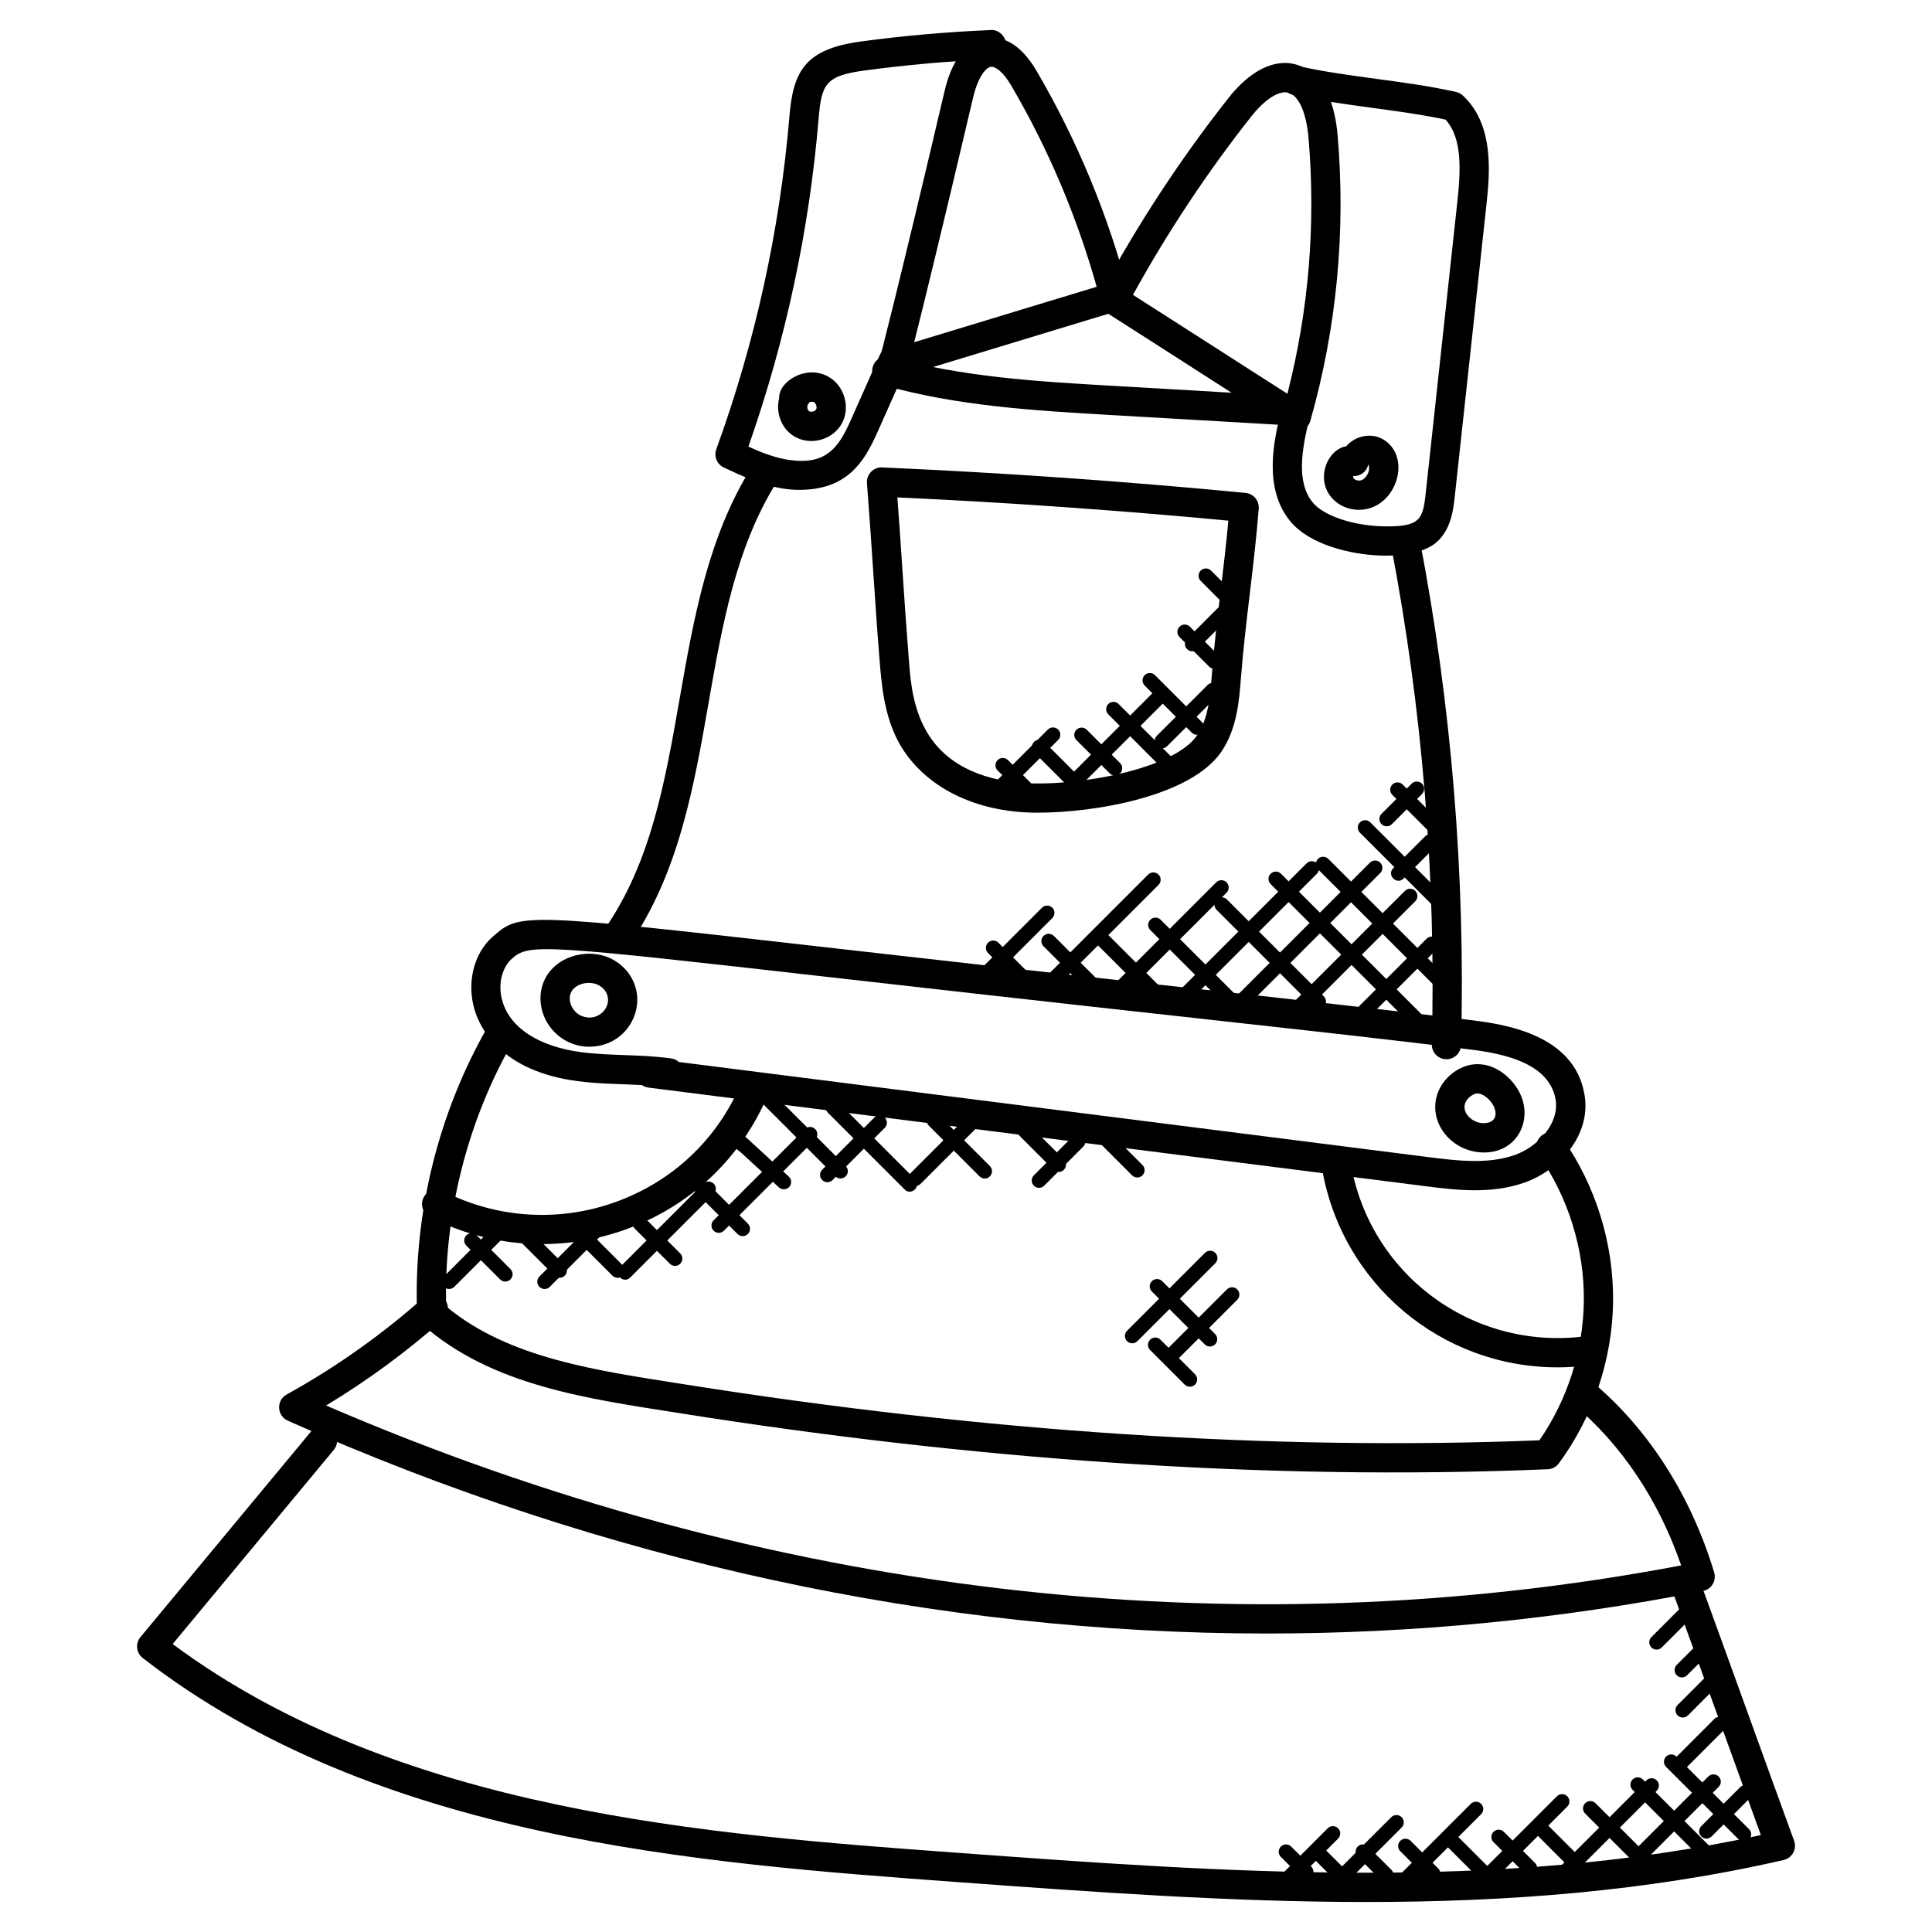 <?xml version="1.0" encoding="UTF-8"?>
<!-- Uploaded to: SVG Repo, www.svgrepo.com, Generator: SVG Repo Mixer Tools -->
<svg fill="#000000" width="800px" height="800px" version="1.1" viewBox="144 144 512 512" xmlns="http://www.w3.org/2000/svg">
 <g>
  <path d="m487.55 258.33c-0.73 0-1.449-0.203-2.078-0.605-8.238-5.231-16.332-10.426-24.422-15.625-7.953-5.109-15.914-10.215-24.012-15.371-1.723-1.086-2.301-3.316-1.34-5.109 9.742-18.129 21.137-35.508 33.871-51.66 4.789-6.07 9.984-9.277 15.02-9.277 2.875 0 12.387 1.387 13.906 19.293 2.164 25.492-0.262 50.898-7.223 75.516-0.332 1.18-1.203 2.125-2.348 2.566-0.438 0.188-0.902 0.273-1.375 0.273zm-43.305-36.191c7.07 4.504 14.035 8.969 20.996 13.441 6.621 4.246 13.23 8.504 19.934 12.773 5.656-22.129 7.543-44.879 5.606-67.695-0.645-7.527-3.016-12.199-6.184-12.199-2.465 0-5.812 2.363-8.938 6.324-11.719 14.844-22.27 30.762-31.414 47.355z"/>
  <path d="m511.3 291.25c-0.551 0-1.078-0.008-1.551-0.023-7.758-0.277-18.656-2.828-23.82-9.094-7.309-8.875-4.215-21.766-2.559-28.695 0.488-2.078 2.566-3.363 4.672-2.867 2.086 0.496 3.371 2.598 2.867 4.672-1.859 7.773-3.481 16.516 1 21.949 2.812 3.41 10.262 5.992 18.121 6.277 10.285 0.293 11.031-1.66 11.797-8.719l8.363-77.074c0.914-8.41 1.41-16.996-3.102-21.973-13.113-2.789-26.941-3.566-40.422-6.566-2.094-0.465-3.402-2.535-2.945-4.629 0.465-2.086 2.519-3.394 4.629-2.945 13.488 3 27.617 3.711 41.516 6.797 0.668 0.156 1.285 0.473 1.781 0.938 8.559 7.898 7.109 21.23 6.246 29.207l-8.363 77.082c-0.355 3.207-0.883 8.047-4.156 11.473-3.34 3.523-9.727 4.191-14.074 4.191z"/>
  <path d="m380.81 244.27c-0.992 0-1.961-0.379-2.699-1.094-1.016-0.984-1.418-2.434-1.055-3.789 0.047-0.164 4.449-16.664 17.277-71.285 3.008-12.797 9.68-14.176 12.41-14.176 3.078 0 7.648 1.527 11.922 8.805 10.781 18.41 18.996 38.227 24.422 58.891 0.527 2.016-0.629 4.086-2.621 4.695l-58.551 17.789c-0.355 0.109-0.727 0.164-1.105 0.164zm25.941-82.586c-1.18 0-3.457 2.188-4.875 8.199-8.496 36.156-13.301 55.668-15.609 64.805l48.359-14.688c-5.246-18.68-12.852-36.609-22.648-53.344-2.141-3.668-4.156-4.973-5.227-4.973z"/>
  <path d="m355.77 273.82c-1.18 0-2.387-0.086-3.59-0.246-5.992-0.812-11.504-3.402-16.363-5.68-1.805-0.852-2.684-2.945-1.992-4.828 10.332-28.422 16.859-58.133 19.387-88.305 0.984-11.797 4.07-17.766 18.922-19.766 11.379-1.535 22.965-2.551 34.453-3.031 1.906-0.219 3.938 1.574 4.039 3.711 0.086 2.141-1.574 3.945-3.711 4.031-11.246 0.465-22.602 1.465-33.746 2.969-10.316 1.387-11.457 3.504-12.223 12.727-2.481 29.672-8.75 58.906-18.617 86.957 3.566 1.613 7.215 3.039 10.914 3.543 9.633 1.34 12.922-3.141 16.152-10.402l7.781-17.461c0.867-1.953 3.164-2.836 5.125-1.961 1.953 0.867 2.828 3.164 1.961 5.117l-7.781 17.461c-3.481 7.754-7.93 15.164-20.711 15.164z"/>
  <path d="m485.53 256.71c-0.078 0-0.148-0.008-0.227-0.008l-47.094-2.727c-19.906-1.156-40.492-2.348-60.238-7.938-2.062-0.582-3.262-2.727-2.684-4.781 0.582-2.062 2.727-3.277 4.781-2.676 18.941 5.356 39.102 6.527 58.59 7.656l47.086 2.727c2.133 0.125 3.758 1.953 3.644 4.094-0.117 2.062-1.824 3.652-3.859 3.652z"/>
  <path d="m527.32 424.71h-0.102c-2.141-0.055-3.828-1.836-3.773-3.977 1.156-44.422-2.512-89.074-10.906-132.7-0.402-2.102 0.977-4.133 3.07-4.535 2.07-0.395 4.141 0.969 4.543 3.078 8.504 44.18 12.215 89.383 11.047 134.37-0.059 2.102-1.781 3.766-3.879 3.766z"/>
  <path d="m305.34 395.45c-1.766-1.219-2.203-3.629-0.984-5.394 12.176-17.656 15.875-38.746 19.789-61.078 3.684-21.02 7.488-42.77 19.082-61.254 1.133-1.812 3.551-2.363 5.34-1.227 1.812 1.141 2.363 3.527 1.227 5.34-10.797 17.207-14.465 38.188-18.02 58.48-3.875 22.168-7.898 45.086-21.043 64.148-1.203 1.742-3.613 2.199-5.391 0.984z"/>
  <path d="m504.13 279.11c-3.34 0-6.543-1.699-8.191-4.582-2.867-5.016 0.371-11.586 4.82-12.254 2.496-2.945 7.047-3.781 10.277-1.527 7.262 5.055 2.648 18.363-6.906 18.363zm-1.496-8.984c-0.039 0.195-0.039 0.418 0.039 0.551 0.27 0.488 1.277 0.859 2.094 0.582 0.961-0.332 1.812-1.48 2.023-2.711 0.133-0.766-0.078-1.34-0.188-1.457-0.418 1.91-2.117 3.195-3.969 3.035z"/>
  <path d="m354.29 259.53c-3.285-2.086-4.766-6.293-3.797-10-0.27-4.293 6.961-8.977 12.898-5.781 4.379 2.356 6.102 8.254 3.652 12.578-2.469 4.344-8.477 5.918-12.754 3.203zm4.199-8.926c-0.109 0.219-0.234 0.426-0.387 0.621-0.125 0.156-0.203 0.496-0.133 0.914 0.07 0.371 0.254 0.715 0.465 0.844 0.219 0.148 0.613 0.172 0.984 0.078 0.395-0.102 0.738-0.309 0.867-0.559 0.141-0.242 0.156-0.645 0.039-1.031-0.117-0.402-0.355-0.75-0.621-0.891-0.301-0.172-0.797-0.133-1.215 0.023z"/>
  <path d="m521.32 458.3-205.46-26.074c-0.652-0.086-1.23-0.316-1.734-0.668-5.789-0.316-11.191-0.277-17.012-1.039-20.309-2.652-25.863-14.02-27.305-18.781-2.203-7.238-0.285-15.074 4.75-19.484 7.293-6.418 7.316-6.41 91.688 3.172 23.477 2.668 53.637 6.086 92.492 10.355 24.773 2.719 49.551 5.441 74.293 8.457 8.641 1.055 28.199 3.434 30.895 19.957 1.773 10.812-6.875 20.02-15.914 23.199-8.98 3.176-18.469 1.953-26.691 0.906zm-197.42-32.863 198.38 25.176c7.465 0.953 15.914 2.031 23.145-0.52 6.016-2.117 11.867-8.316 10.836-14.641-1.773-10.789-16.711-12.609-23.895-13.48-41.965-5.117-59.852-6.68-167.01-18.844-78.719-8.938-81.113-9.078-85.719-5.047-2.246 1.969-3.969 6.379-2.441 11.41 2.133 7.031 9.758 11.898 20.895 13.355 7.75 1.008 15.555 0.512 23.742 1.645 0.801 0.102 1.508 0.449 2.062 0.945z"/>
  <path d="m324.36 518.54c-24.664-3.875-50.07-7.277-68.512-23.602-0.789-0.699-1.262-1.691-1.309-2.742-1.055-26.477 5.688-53.668 18.98-76.562 1.078-1.859 3.449-2.473 5.301-1.41 1.852 1.078 2.481 3.449 1.41 5.301-12.285 21.16-18.648 46.195-17.996 70.688 16.68 13.898 40.422 17.059 63.34 20.68 79.641 12.633 155.78 17.602 226.38 14.805 7.449-10.758 11.617-23.773 11.781-36.863 0.164-13.703-4.078-27.438-11.93-38.652-1.23-1.75-0.805-4.172 0.945-5.394 1.758-1.227 4.172-0.805 5.394 0.953 8.781 12.539 13.512 27.879 13.34 43.188-0.18 15.309-5.285 30.531-14.363 42.863-0.699 0.945-1.773 1.527-2.961 1.574-76.227 3.188-154.41-2.867-229.8-14.824z"/>
  <path d="m479.79 576.9c-87.367 0-175.43-18.988-259.52-56.402-2.922-1.293-3.102-5.387-0.301-6.938 12.969-7.176 25.176-15.82 36.289-25.672 1.598-1.418 4.047-1.285 5.473 0.324 1.426 1.605 1.27 4.047-0.324 5.473-9.609 8.52-20.004 16.16-30.988 22.789 116.54 50.289 240.45 64.914 359.11 42.375-5.984-17.332-15.859-32.082-28.703-42.824-1.637-1.371-1.852-3.82-0.488-5.457 1.395-1.645 3.828-1.859 5.465-0.488 15.004 12.555 26.23 30.059 32.469 50.613 0.316 1.047 0.172 2.188-0.387 3.125-0.559 0.938-1.496 1.598-2.574 1.805-38.09 7.531-76.746 11.27-115.52 11.277z"/>
  <path d="m506.17 648.05c-36.297 0-72.562-2.652-108.24-5.262-68.984-5.047-154.1-11.27-216.11-59.402-1.75-1.363-1.984-3.883-0.605-5.535l45.266-54.551c1.363-1.645 3.797-1.875 5.457-0.504 1.652 1.363 1.875 3.812 0.504 5.457l-42.684 51.434c59.906 44.492 141.97 50.488 208.14 55.332 70.633 5.168 143.04 10.457 212.75-4.695-3.766-10.363-7.473-20.602-11.168-30.848-4.191-11.594-8.379-23.199-12.68-34.973-0.738-2.008 0.301-4.231 2.309-4.969 2.023-0.73 4.238 0.301 4.977 2.309 4.301 11.781 8.496 23.391 12.688 34.996 4.191 11.594 8.379 23.199 12.68 34.973 0.797 2.203-0.504 4.582-2.766 5.109-36.465 8.371-73.508 11.129-110.52 11.129z"/>
  <path d="m556.74 506.36c-30.746 0-57.434-22.168-62.496-53.289-0.348-2.109 1.094-4.102 3.199-4.449 2.102-0.324 4.102 1.086 4.441 3.207 4.805 29.578 31.91 49.938 61.645 46.367 2.062-0.242 4.047 1.254 4.309 3.387 0.254 2.125-1.254 4.055-3.387 4.309-2.59 0.324-5.16 0.469-7.711 0.469z"/>
  <path d="m287.63 473.7c-10.254 0-20.461-2.41-29.688-7.16-1.898-0.977-2.652-3.316-1.668-5.215 0.984-1.906 3.332-2.652 5.223-1.668 14.035 7.238 30.648 8.293 45.59 2.906 15.137-5.449 26.941-16.562 33.227-31.297 0.836-1.961 3.109-2.891 5.086-2.047 1.969 0.836 2.883 3.117 2.047 5.086-7.144 16.734-20.539 29.359-37.73 35.547-7.141 2.566-14.629 3.848-22.086 3.848z"/>
  <path d="m537.3 449.42c-8.449 0-14.781-7.695-12.473-15.207 1.457-4.766 6.184-8.199 10.703-8.199 5.168 0 9.137 3.844 10.961 7.137 4.008 7.262-0.184 16.27-9.191 16.27zm-1.766-15.656c-0.27 0-0.52 0.047-0.773 0.164-1.27 0.551-2.188 1.48-2.519 2.566-0.73 2.34 1.613 4.859 4.504 5.148 3.688 0.203 4.262-2.379 2.969-4.734-0.98-1.766-2.816-3.144-4.18-3.144z"/>
  <path d="m300.14 421.39c-1.195 0-2.371-0.156-3.496-0.48-5.191-1.473-8.961-6.062-9.379-11.41-0.379-4.953 2.246-9.34 6.867-11.457 3.141-1.441 6.812-1.691 9.969-0.723 3.465 1.07 6.379 3.637 7.789 6.867 3.41 7.84-2.289 17.203-11.75 17.203zm-5.148-12.484c0.141 1.773 1.355 3.867 3.766 4.551 4.047 1.172 7.519-2.734 6.023-6.16-0.512-1.172-1.66-2.156-2.984-2.566-2.906-0.895-7.074 0.602-6.805 4.176z"/>
  <path d="m419 359.37c-18.434 0-31.207-8.277-36.848-18.68-3.891-7.176-4.543-15.34-5.117-22.531-1.203-14.938-2-29.848-3.285-46.102-0.195-2.379 1.828-4.34 4.031-4.18 32.027 1.402 64.426 3.676 96.297 6.75 2.102 0.203 3.66 2.047 3.496 4.156-0.574 7.41-1.465 14.992-2.371 22.57-0.883 7.465-1.773 14.938-2.332 22.238-0.473 6.031-1.055 13.539-5.191 19.609-8.074 11.859-33.535 16.168-48.68 16.168zm-37.188-83.555c1.062 14.02 1.781 27.02 2.945 41.723 0.789 9.742 1.125 29.734 26.887 33.617 13.129 2.008 42.855-2.356 49.629-12.324 2.977-4.371 3.441-10.465 3.867-15.844 0.566-7.402 1.457-14.984 2.363-22.555 0.738-6.184 1.473-12.371 2.023-18.453-29.066-2.746-58.535-4.816-87.715-6.164z"/>
  <path d="m518.04 415.59-37.309-37.297c-0.758-0.758-0.758-1.984 0-2.742 0.758-0.758 1.984-0.758 2.742 0l37.305 37.297c0.758 0.758 0.758 1.984 0 2.742-0.758 0.75-1.98 0.758-2.738 0z"/>
  <path d="m523.92 405-30.641-30.641c-0.758-0.758-0.758-1.984 0-2.742 0.758-0.758 1.984-0.758 2.742 0l30.641 30.641c0.758 0.758 0.758 1.984 0 2.742-0.758 0.754-1.984 0.762-2.742 0z"/>
  <path d="m525.55 385.83-21.152-21.152c-0.758-0.758-0.758-1.984 0-2.742 0.758-0.758 1.984-0.758 2.742 0l21.152 21.152c0.758 0.758 0.758 1.984 0 2.742-0.758 0.754-1.98 0.77-2.742 0z"/>
  <path d="m524.12 365.78-11.137-11.129c-0.758-0.758-0.758-1.984 0-2.742s1.984-0.758 2.742 0l11.137 11.129c1.832 1.836-0.957 4.519-2.742 2.742z"/>
  <path d="m492.09 410.8-25.688-25.695c-0.758-0.758-0.758-1.984 0-2.742s1.984-0.758 2.742 0l25.688 25.695c0.758 0.758 0.758 1.984 0 2.742-0.75 0.75-1.98 0.758-2.742 0z"/>
  <path d="m469.47 411.11-20.625-20.625c-0.758-0.758-0.758-1.984 0-2.742 0.758-0.758 1.984-0.758 2.742 0l20.625 20.625c0.758 0.758 0.758 1.984 0 2.742-0.75 0.75-1.973 0.758-2.742 0z"/>
  <path d="m452.29 411.84-18.145-18.137c-0.758-0.758-0.758-1.984 0-2.742 0.758-0.758 1.984-0.758 2.742 0l18.145 18.137c0.758 0.758 0.758 1.984 0 2.742-0.75 0.75-1.973 0.766-2.742 0z"/>
  <path d="m432.75 406.98-12.207-12.207c-0.758-0.758-0.758-1.984 0-2.742 0.758-0.758 1.984-0.758 2.742 0l12.207 12.207c1.832 1.836-0.969 4.527-2.742 2.742z"/>
  <path d="m415.52 406.25-9.68-9.688c-0.758-0.758-0.758-1.984 0-2.742 0.766-0.766 1.992-0.75 2.742 0l9.68 9.688c0.758 0.758 0.758 1.984 0 2.742-0.75 0.75-1.977 0.766-2.742 0z"/>
  <path d="m401.19 406.25c-0.758-0.758-0.758-1.984 0-2.742l18.941-18.949c0.758-0.758 1.984-0.758 2.742 0 0.758 0.758 0.758 1.984 0 2.734l-18.941 18.949c-0.773 0.773-1.996 0.758-2.742 0.008z"/>
  <path d="m420.23 406.55c-0.758-0.758-0.758-1.984 0-2.742l28.043-28.043c0.758-0.758 1.984-0.758 2.742 0 0.758 0.758 0.758 1.984 0 2.742l-28.043 28.043c-0.758 0.754-1.98 0.762-2.742 0z"/>
  <path d="m438.1 408.78c-0.758-0.758-0.758-1.984 0-2.742l28.207-28.207c0.758-0.758 1.984-0.758 2.742 0 0.758 0.758 0.758 1.984 0 2.742l-28.207 28.207c-0.75 0.75-1.973 0.758-2.742 0z"/>
  <path d="m455.44 410.36c-0.758-0.758-0.758-1.984 0-2.742l34.824-34.824c0.758-0.758 1.984-0.758 2.742 0 0.758 0.758 0.758 1.984 0 2.742l-34.824 34.824c-0.758 0.75-1.984 0.758-2.742 0z"/>
  <path d="m471.48 410.91c-0.758-0.758-0.758-1.984 0-2.742l35.562-35.555c0.758-0.758 1.984-0.758 2.742 0 0.758 0.758 0.758 1.984 0 2.742l-35.562 35.555c-0.75 0.754-1.98 0.762-2.742 0z"/>
  <path d="m486.97 412.18c-0.758-0.758-0.758-1.984 0-2.734l29.352-29.352c0.758-0.758 1.984-0.758 2.742 0 0.758 0.758 0.758 1.984 0 2.742l-29.352 29.352c-0.75 0.742-1.984 0.758-2.742-0.008z"/>
  <path d="m504.29 413.28c-0.758-0.758-0.758-1.984 0-2.742l17.781-17.773c0.758-0.758 1.984-0.758 2.742 0 0.758 0.758 0.758 1.984 0 2.742l-17.781 17.773c-0.75 0.75-1.973 0.766-2.742 0z"/>
  <path d="m513.22 374.08 8.395-8.387c0.766-0.766 1.992-0.75 2.742 0 0.758 0.758 0.758 1.984 0 2.742l-8.395 8.387c-1.82 1.816-4.547-0.941-2.742-2.742z"/>
  <path d="m510.12 362.41c-0.758-0.758-0.758-1.984 0-2.742l7.977-7.984c0.758-0.758 1.984-0.758 2.742 0s0.758 1.984 0 2.742l-7.977 7.984c-0.75 0.754-1.977 0.77-2.742 0z"/>
  <path d="m451.57 347.18-13.859-13.867c-0.758-0.758-0.758-1.984 0-2.742 0.766-0.758 1.992-0.75 2.742 0l13.859 13.867c0.758 0.758 0.758 1.984 0 2.734-0.758 0.762-1.984 0.77-2.742 0.008z"/>
  <path d="m459.82 338.15-12.473-12.48c-0.758-0.758-0.758-1.984 0-2.742 0.758-0.758 1.984-0.758 2.742 0l12.473 12.48c0.758 0.758 0.758 1.984 0 2.742-0.75 0.762-1.984 0.77-2.742 0z"/>
  <path d="m464.43 320.66-7.844-7.836c-0.758-0.758-0.758-1.984 0-2.742 0.75-0.75 1.977-0.766 2.742 0l7.844 7.836c0.758 0.758 0.758 1.984 0 2.742-0.766 0.766-2 0.742-2.742 0z"/>
  <path d="m467.81 303.56-5.606-5.606c-0.758-0.758-0.758-1.984 0-2.742 0.758-0.758 1.984-0.758 2.742 0l5.606 5.606c0.758 0.758 0.758 1.984 0 2.742-0.75 0.75-1.977 0.758-2.742 0z"/>
  <path d="m438.09 348.96-8.828-8.828c-0.758-0.758-0.758-1.984 0-2.742 0.758-0.758 1.984-0.758 2.742 0l8.828 8.828c0.758 0.758 0.758 1.984 0 2.742-0.75 0.754-1.973 0.762-2.742 0z"/>
  <path d="m427.4 351.93c-0.496 0-0.992-0.188-1.371-0.566l-8.008-8.008c-0.758-0.758-0.758-1.984 0-2.742 0.758-0.758 1.984-0.758 2.734 0l8.008 8.008c0.758 0.758 0.758 1.984 0 2.742-0.371 0.383-0.867 0.566-1.363 0.566z"/>
  <path d="m414.4 354.21-6.023-6.031c-0.758-0.758-0.758-1.984 0-2.742 0.758-0.758 1.984-0.75 2.742 0l6.023 6.031c0.758 0.758 0.758 1.984 0 2.734-0.75 0.75-1.973 0.773-2.742 0.008z"/>
  <path d="m407.97 353.8c-0.758-0.758-0.758-1.984 0-2.742l13.711-13.711c0.758-0.758 1.984-0.758 2.742 0 0.758 0.758 0.758 1.984 0 2.742l-13.711 13.711c-0.758 0.75-1.98 0.758-2.742 0z"/>
  <path d="m427.66 352.2c-0.758-0.758-0.758-1.984 0-2.742l22.672-22.672c0.758-0.758 1.984-0.758 2.742 0 0.758 0.758 0.758 1.984 0 2.742l-22.672 22.672c-0.758 0.75-1.98 0.758-2.742 0z"/>
  <path d="m450.56 341.75c-0.758-0.758-0.758-1.984 0-2.742l13.496-13.496c0.758-0.758 1.984-0.758 2.742 0 0.758 0.758 0.758 1.984 0 2.742l-13.496 13.496c-0.758 0.754-1.984 0.762-2.742 0z"/>
  <path d="m458.59 316.03c-0.758-0.758-0.758-1.984 0-2.742l12.152-12.16c0.758-0.758 1.984-0.758 2.742 0 0.758 0.758 0.758 1.984 0 2.742l-12.152 12.16c-0.758 0.762-1.98 0.77-2.742 0z"/>
  <path d="m365.38 455.74-20.859-20.852c-0.758-0.758-0.758-1.984 0-2.742 0.758-0.758 1.984-0.758 2.742 0l20.852 20.852c0.758 0.758 0.758 1.984 0 2.742-0.75 0.754-1.977 0.77-2.734 0z"/>
  <path d="m383.74 459.22-20.355-20.355c-0.758-0.758-0.758-1.984 0-2.742 0.758-0.758 1.984-0.758 2.742 0l20.355 20.355c1.812 1.82-0.945 4.547-2.742 2.742z"/>
  <path d="m403.59 455.75-13.418-13.41c-0.758-0.758-0.758-1.984 0-2.742 0.758-0.758 1.984-0.758 2.742 0l13.41 13.41c0.758 0.758 0.758 1.984 0 2.742-0.742 0.754-1.965 0.77-2.734 0z"/>
  <path d="m423.2 454.01-10.672-10.672c-0.758-0.758-0.758-1.984 0-2.742 0.758-0.758 1.984-0.758 2.742 0l10.672 10.672c0.758 0.758 0.758 1.984 0 2.734-0.758 0.758-1.98 0.773-2.742 0.008z"/>
  <path d="m444.02 455.48-8.664-8.664c-0.758-0.758-0.758-1.984 0-2.742 0.758-0.758 1.984-0.758 2.742 0l8.664 8.664c0.758 0.758 0.758 1.984 0 2.742-0.75 0.75-1.98 0.758-2.742 0z"/>
  <path d="m350.41 458.66-10.355-9.504c-0.172-0.094-0.348-0.211-0.496-0.355l-1.27-1.27 2.684-2.797 12.066 11.074c0.789 0.723 0.836 1.945 0.125 2.734-0.746 0.793-1.961 0.848-2.754 0.117z"/>
  <path d="m339.45 471.02-11.309-11.301c-0.758-0.758-0.758-1.984 0-2.742 0.758-0.75 1.984-0.758 2.742 0l11.309 11.301c0.758 0.758 0.758 1.984 0 2.742-0.766 0.762-2 0.746-2.742 0z"/>
  <path d="m321.52 478.91-9.262-9.262c-0.758-0.758-0.758-1.984 0-2.742 0.758-0.758 1.984-0.758 2.742 0l9.262 9.262c0.758 0.758 0.758 1.984 0 2.742-0.75 0.754-1.973 0.762-2.742 0z"/>
  <path d="m306.31 482.07-8.945-8.945c-0.758-0.758-0.758-1.984 0-2.742 0.758-0.758 1.984-0.758 2.742 0l8.945 8.945c0.758 0.758 0.758 1.984 0 2.742-0.75 0.75-1.973 0.758-2.742 0z"/>
  <path d="m292.3 482.63c-0.496 0-0.992-0.188-1.371-0.566l-8.945-8.945c-0.758-0.758-0.758-1.984 0-2.742 0.758-0.758 1.984-0.758 2.742 0l8.945 8.945c0.758 0.758 0.758 1.984 0 2.742-0.379 0.379-0.875 0.566-1.371 0.566z"/>
  <path d="m276.54 483.06-8.953-8.945c-0.758-0.758-0.758-1.984 0-2.742 0.758-0.75 1.984-0.758 2.734 0l8.953 8.945c0.758 0.758 0.758 1.984 0 2.742-0.766 0.766-1.992 0.742-2.734 0z"/>
  <path d="m261.64 485.03c-0.758-0.758-0.758-1.984 0-2.742l14.449-14.457c0.758-0.758 1.984-0.758 2.742 0s0.758 1.984 0 2.742l-14.449 14.457c-0.758 0.75-1.98 0.758-2.742 0z"/>
  <path d="m286.95 485.03c-0.758-0.758-0.758-1.984 0-2.742l14.508-14.508c0.758-0.758 1.984-0.758 2.742 0 0.758 0.758 0.758 1.984 0 2.742l-14.508 14.508c-0.742 0.75-1.977 0.766-2.742 0z"/>
  <path d="m308.28 479.81 22.121-22.121c0.758-0.758 1.984-0.758 2.742 0 0.758 0.758 0.758 1.984 0 2.742l-22.121 22.121c-1.805 1.809-4.547-0.934-2.742-2.742z"/>
  <path d="m333.11 470.14c-0.758-0.758-0.758-1.984 0-2.742l24.176-24.176c0.758-0.758 1.984-0.758 2.742 0 0.758 0.758 0.758 1.984 0 2.742l-24.176 24.176c-0.758 0.75-1.984 0.766-2.742 0z"/>
  <path d="m361.89 456.73c-0.758-0.758-0.758-1.984 0-2.742l13.836-13.836c0.758-0.758 1.984-0.75 2.742 0 0.758 0.758 0.758 1.984 0 2.742l-13.836 13.836c-0.75 0.754-1.973 0.77-2.742 0z"/>
  <path d="m385.22 457.73c-0.758-0.758-0.758-1.984 0-2.742l15.066-15.066c0.758-0.758 1.984-0.758 2.742 0 0.758 0.758 0.758 1.984 0 2.742l-15.066 15.066c-0.75 0.754-1.984 0.762-2.742 0z"/>
  <path d="m417.98 458.22c-0.758-0.758-0.758-1.984 0-2.742l10.363-10.363c0.758-0.758 1.984-0.758 2.742 0 0.758 0.758 0.758 1.984 0 2.742l-10.363 10.363c-0.758 0.754-1.984 0.762-2.742 0z"/>
  <path d="m442.68 499.42c-0.758-0.758-0.758-1.984 0-2.742l20.648-20.648c0.758-0.758 1.984-0.758 2.742 0 0.758 0.758 0.758 1.984 0 2.742l-20.648 20.648c-0.75 0.754-1.977 0.762-2.742 0z"/>
  <path d="m452.54 505.05c-0.758-0.758-0.758-1.984 0-2.742l16.602-16.602c0.758-0.758 1.984-0.758 2.742 0 0.758 0.758 0.758 1.984 0 2.742l-16.602 16.602c-0.758 0.75-1.984 0.758-2.742 0z"/>
  <path d="m463.27 500.28-14.012-14.012c-0.758-0.758-0.758-1.984 0-2.742 0.758-0.758 1.984-0.758 2.742 0l14.012 14.012c0.758 0.758 0.758 1.984 0 2.734-0.758 0.758-1.984 0.766-2.742 0.008z"/>
  <path d="m457.95 510.93-9.16-9.16c-0.758-0.758-0.758-1.984 0-2.742 0.766-0.766 1.992-0.75 2.742 0l9.16 9.16c0.758 0.758 0.758 1.984 0 2.742-0.75 0.742-1.977 0.758-2.742 0z"/>
  <path d="m596.04 637.71-19.395-19.395c-0.758-0.758-0.758-1.984 0-2.734 0.758-0.758 1.984-0.758 2.742 0l19.395 19.395c1.832 1.828-0.961 4.508-2.742 2.734z"/>
  <path d="m604.78 631.49-19.246-19.238c-0.758-0.758-0.758-1.984 0-2.742 0.758-0.758 1.984-0.758 2.742 0l19.238 19.238c0.758 0.758 0.758 1.984 0 2.742-0.742 0.75-1.965 0.758-2.734 0z"/>
  <path d="m576.25 636.78-12.168-12.168c-0.758-0.758-0.758-1.984 0-2.742 0.758-0.758 1.984-0.758 2.742 0l12.168 12.168c0.758 0.758 0.758 1.984 0 2.742-0.758 0.75-1.98 0.758-2.742 0z"/>
  <path d="m559.52 638.49-9.105-9.105c-0.758-0.758-0.758-1.984 0-2.742 0.758-0.758 1.984-0.758 2.742 0l9.105 9.105c0.758 0.758 0.758 1.984 0 2.742-0.75 0.75-1.973 0.758-2.742 0z"/>
  <path d="m548.05 640.44-8.246-8.246c-0.758-0.758-0.758-1.984 0-2.742 0.758-0.758 1.984-0.758 2.742 0l8.246 8.246c0.758 0.758 0.758 1.984 0 2.734-0.766 0.773-1.996 0.758-2.742 0.008z"/>
  <path d="m537.48 642.52c-0.496 0-0.992-0.188-1.371-0.566l-9.105-9.105c-0.758-0.758-0.758-1.984 0-2.742 0.758-0.758 1.984-0.758 2.742 0l9.105 9.105c0.758 0.758 0.758 1.984 0 2.742-0.379 0.383-0.875 0.566-1.371 0.566z"/>
  <path d="m522.41 641.91-7.324-7.324c-0.758-0.758-0.758-1.984 0-2.742 0.758-0.758 1.984-0.758 2.742 0l7.324 7.324c0.758 0.758 0.758 1.984 0 2.742-0.75 0.75-1.977 0.766-2.742 0z"/>
  <path d="m509.98 642.26-6.168-6.16c-0.758-0.758-0.758-1.984 0-2.742 0.75-0.75 1.977-0.766 2.742 0l6.168 6.16c0.758 0.758 0.758 1.984 0 2.742-0.773 0.766-2 0.75-2.742 0z"/>
  <path d="m498.09 642.52-6.199-6.199c-0.758-0.758-0.758-1.984 0-2.742 0.766-0.758 1.992-0.75 2.742 0l6.199 6.199c0.758 0.758 0.758 1.984 0 2.742-0.75 0.746-1.973 0.77-2.742 0z"/>
  <path d="m488.77 641.43-5.332-5.332c-0.758-0.758-0.758-1.984 0-2.742s1.984-0.758 2.742 0l5.332 5.332c0.758 0.758 0.758 1.984 0 2.742-0.758 0.75-1.98 0.766-2.742 0z"/>
  <path d="m483.43 643.69c-0.758-0.758-0.758-1.984 0-2.742l12.434-12.434c0.758-0.758 1.984-0.758 2.742 0 0.758 0.758 0.758 1.984 0 2.742l-12.434 12.434c-0.75 0.75-1.984 0.758-2.742 0z"/>
  <path d="m495.79 645.21c-0.758-0.758-0.758-1.984 0-2.734l16.914-16.906c0.766-0.758 1.992-0.75 2.742 0 0.758 0.758 0.758 1.984 0 2.742l-16.914 16.906c-0.75 0.734-1.977 0.758-2.742-0.008z"/>
  <path d="m513.99 644.55c-0.758-0.758-0.758-1.984 0-2.734l19.781-19.773c0.758-0.758 1.984-0.758 2.742 0s0.758 1.984 0 2.734l-19.781 19.773c-0.75 0.754-1.977 0.762-2.742 0z"/>
  <path d="m537.2 642.17c-0.758-0.758-0.758-1.984 0-2.742l19.402-19.402c0.758-0.758 1.984-0.758 2.742 0 0.758 0.758 0.758 1.984 0 2.742l-19.402 19.402c-0.758 0.754-1.984 0.758-2.742 0z"/>
  <path d="m556.71 642.17c-0.758-0.758-0.758-1.984 0-2.742l23.609-23.609c0.758-0.758 1.984-0.758 2.742 0 0.758 0.758 0.758 1.984 0 2.734l-23.609 23.609c-0.75 0.762-1.984 0.766-2.742 0.008z"/>
  <path d="m576.87 637.39c-0.758-0.758-0.758-1.984 0-2.742l19.852-19.852c0.758-0.758 1.984-0.758 2.742 0 0.758 0.758 0.758 1.984 0 2.742l-19.852 19.852c-0.758 0.75-1.984 0.766-2.742 0z"/>
  <path d="m594.86 630.68c-0.758-0.758-0.758-1.984 0-2.742l10.301-10.309c0.758-0.758 1.984-0.758 2.734 0 0.758 0.758 0.758 1.984 0 2.742l-10.301 10.309c-0.75 0.754-1.973 0.762-2.734 0z"/>
  <path d="m587.49 613.12c-0.758-0.758-0.758-1.984 0-2.742l10.836-10.844c0.758-0.758 1.984-0.758 2.742 0 0.758 0.758 0.758 1.984 0 2.742l-10.844 10.844c-0.75 0.754-1.973 0.762-2.734 0z"/>
  <path d="m588.58 598.59c-0.758-0.758-0.758-1.984 0-2.742l9.223-9.23c0.758-0.75 1.984-0.766 2.742 0 0.758 0.758 0.758 1.984 0 2.742l-9.223 9.23c-0.758 0.75-1.984 0.758-2.742 0z"/>
  <path d="m588.35 587.96c-0.758-0.758-0.758-1.984 0-2.742l6.945-6.945c0.758-0.758 1.984-0.758 2.742 0 0.758 0.758 0.758 1.984 0 2.742l-6.945 6.945c-0.75 0.762-1.98 0.77-2.742 0z"/>
  <path d="m581.64 580.59c-0.758-0.758-0.758-1.984 0-2.742l7.481-7.488c0.75-0.75 1.977-0.766 2.742 0 0.758 0.758 0.758 1.984 0 2.742l-7.484 7.488c-0.762 0.77-1.992 0.754-2.738 0z"/>
 </g>
</svg>